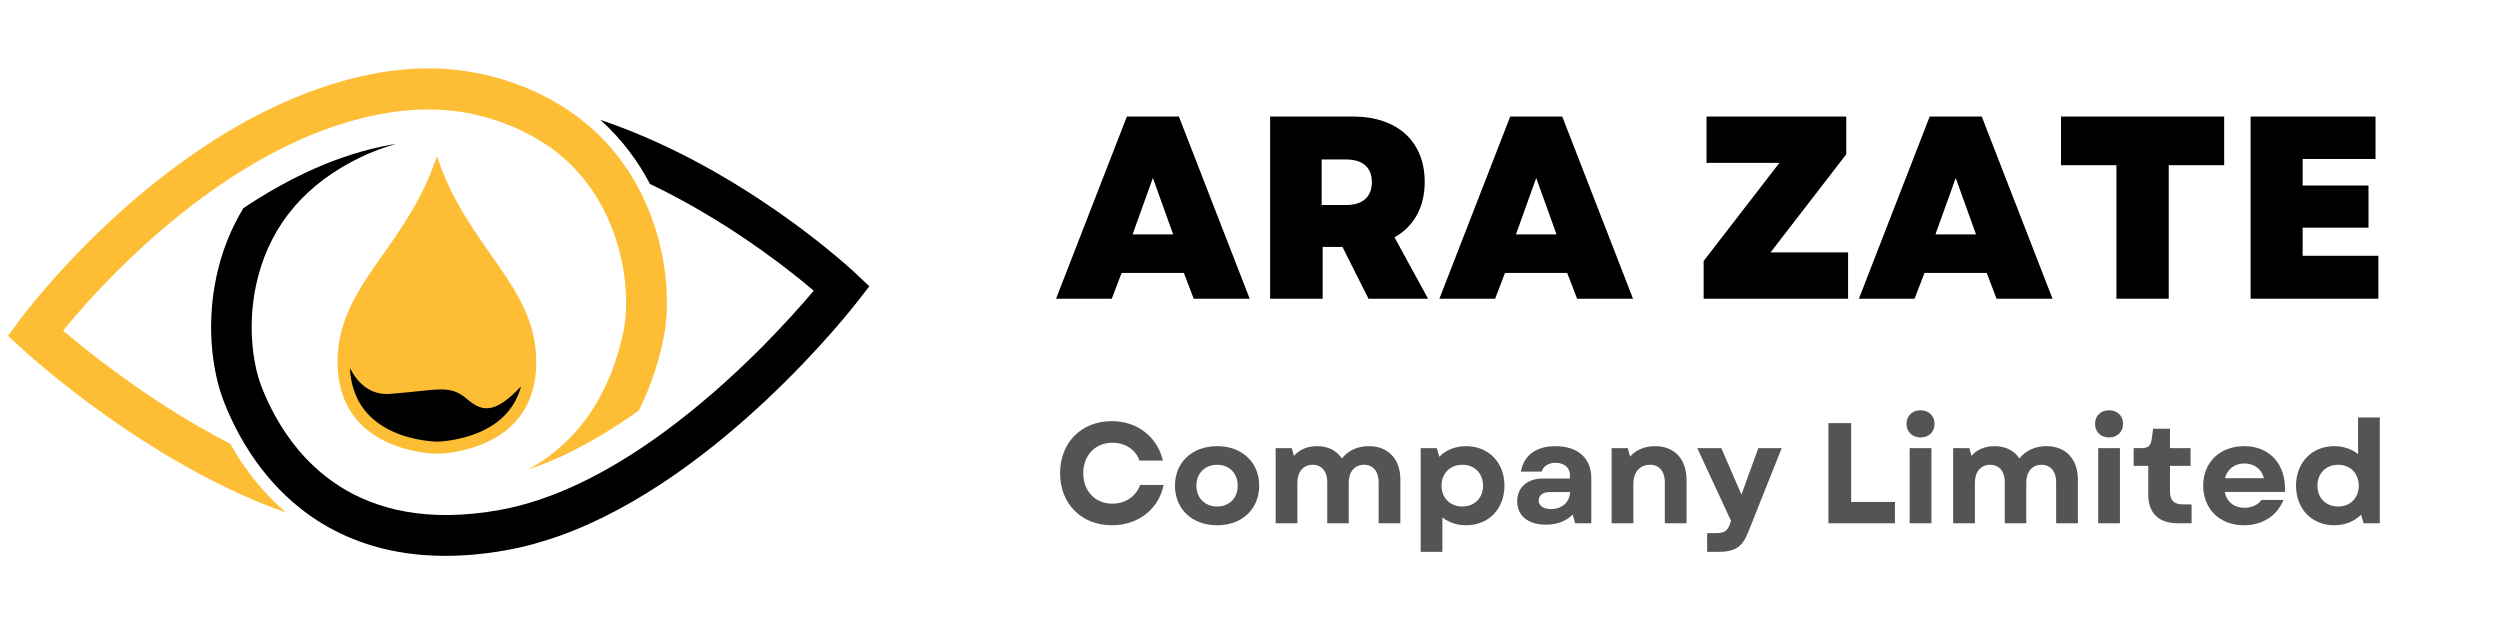 <svg xmlns="http://www.w3.org/2000/svg" xmlns:xlink="http://www.w3.org/1999/xlink" width="384" zoomAndPan="magnify" viewBox="0 0 288 72" height="96" preserveAspectRatio="xMidYMid meet" version="1.0"><defs><g/><clipPath id="id1"><path d="M 0 7.199 L 77 7.199 L 77 60 L 0 60 Z M 0 7.199 " clip-rule="nonzero"/></clipPath><clipPath id="id2"><path d="M 24 13 L 100.5 13 L 100.5 64.949 L 24 64.949 Z M 24 13 " clip-rule="nonzero"/></clipPath></defs><g clip-path="url(#id1)"><path fill="#fdbe35" d="M 75.246 25.551 C 74.969 24.777 74.668 23.992 74.312 23.219 C 74.164 22.895 74 22.559 73.84 22.223 C 73.508 21.566 73.125 20.883 72.699 20.191 C 72.426 19.738 72.113 19.289 71.789 18.828 C 71.734 18.746 71.664 18.652 71.605 18.574 C 71.547 18.492 71.48 18.398 71.422 18.316 C 71.363 18.238 71.297 18.156 71.227 18.062 C 70.641 17.312 69.992 16.562 69.258 15.824 C 69.176 15.742 69.098 15.66 69.016 15.578 C 68.531 15.105 68.023 14.645 67.473 14.195 C 67.379 14.125 67.289 14.043 67.195 13.973 C 66.645 13.523 66.043 13.086 65.422 12.668 C 64.086 11.777 62.59 10.945 60.906 10.242 C 60.195 9.93 59.434 9.652 58.641 9.387 C 58.234 9.25 57.832 9.121 57.406 9.008 C 53.043 7.746 48.391 7.539 43.562 8.395 C 31.367 10.555 20.75 18.227 13.992 24.293 C 6.734 30.797 2.348 36.746 2.164 37 L 0.93 38.688 L 2.461 40.109 C 3.117 40.707 13.969 50.68 27.602 56.883 C 29.34 57.68 31.125 58.41 32.945 59.043 C 30.977 57.355 29.215 55.348 27.707 53.059 C 27.293 52.445 26.898 51.789 26.531 51.129 C 25.301 50.496 24.102 49.836 22.938 49.164 C 15.766 45.031 9.961 40.375 7.266 38.086 C 9.949 34.805 16.488 27.375 25.277 21.355 C 25.934 20.906 26.59 20.469 27.27 20.039 C 27.477 19.914 27.672 19.785 27.879 19.66 C 28.293 19.402 28.707 19.148 29.121 18.906 C 29.332 18.781 29.551 18.664 29.758 18.539 C 30.184 18.297 30.609 18.062 31.035 17.832 C 32.543 17.023 34.098 16.273 35.699 15.602 C 36.16 15.418 36.609 15.234 37.082 15.059 C 37.312 14.969 37.543 14.887 37.773 14.805 C 37.957 14.738 38.141 14.668 38.324 14.609 C 38.418 14.574 38.508 14.551 38.602 14.516 C 38.625 14.516 38.637 14.504 38.648 14.504 C 38.66 14.504 38.668 14.492 38.691 14.492 C 38.934 14.414 39.164 14.332 39.406 14.262 C 39.535 14.215 39.66 14.184 39.785 14.148 C 39.891 14.113 39.984 14.09 40.086 14.055 C 40.398 13.961 40.707 13.871 41.008 13.789 C 41.055 13.777 41.102 13.766 41.145 13.754 C 41.227 13.73 41.297 13.719 41.375 13.695 C 41.551 13.652 41.711 13.605 41.883 13.57 C 42.008 13.535 42.125 13.512 42.25 13.477 C 42.297 13.465 42.355 13.453 42.414 13.441 C 42.516 13.418 42.621 13.395 42.711 13.375 C 42.828 13.352 42.941 13.316 43.059 13.305 C 43.148 13.281 43.254 13.258 43.344 13.246 C 43.355 13.246 43.379 13.234 43.391 13.234 C 43.551 13.199 43.715 13.164 43.875 13.141 C 44.035 13.109 44.199 13.086 44.359 13.051 L 44.371 13.051 C 44.555 13.016 44.727 12.992 44.91 12.957 C 44.969 12.945 45.027 12.934 45.086 12.934 C 46.512 12.715 47.93 12.609 49.312 12.609 C 51.66 12.609 53.941 12.922 56.117 13.559 C 56.324 13.617 56.531 13.684 56.727 13.742 C 56.922 13.801 57.117 13.871 57.305 13.93 C 57.324 13.938 57.348 13.938 57.371 13.949 C 57.488 13.984 57.59 14.02 57.695 14.066 C 57.719 14.078 57.742 14.078 57.766 14.09 C 57.879 14.125 57.984 14.16 58.086 14.207 C 58.133 14.215 58.168 14.238 58.215 14.25 C 58.223 14.262 58.246 14.262 58.258 14.273 C 58.375 14.32 58.477 14.355 58.594 14.402 C 58.719 14.449 58.848 14.504 58.973 14.551 C 59.066 14.586 59.145 14.621 59.227 14.656 C 59.516 14.781 59.801 14.91 60.078 15.047 C 60.16 15.082 60.25 15.129 60.332 15.176 C 60.414 15.211 60.492 15.246 60.562 15.293 C 60.621 15.312 60.676 15.348 60.734 15.383 C 60.793 15.418 60.852 15.441 60.906 15.477 C 60.918 15.477 60.941 15.488 60.953 15.5 C 61.094 15.57 61.23 15.648 61.367 15.719 C 61.52 15.801 61.656 15.879 61.793 15.961 C 62.082 16.121 62.359 16.297 62.637 16.48 C 62.668 16.504 62.715 16.527 62.75 16.551 C 62.844 16.609 62.934 16.676 63.027 16.734 C 63.039 16.734 63.039 16.746 63.051 16.746 C 63.164 16.828 63.281 16.91 63.395 16.988 C 63.418 17 63.43 17.012 63.453 17.023 C 64.363 17.684 65.215 18.41 65.988 19.195 C 67.656 20.895 69.004 22.883 70.039 25.18 C 72.262 30.102 72.414 35.141 71.859 37.969 C 70.902 42.879 68.23 50.055 60.84 54.086 C 62.219 53.625 63.637 53.059 65.078 52.379 L 65.32 52.262 C 66.656 51.613 68.023 50.875 69.406 50.043 C 70.789 49.211 72.195 48.289 73.586 47.293 C 75.141 44.234 75.992 41.23 76.453 38.871 C 77.098 35.648 77.031 30.68 75.246 25.551 Z M 75.246 25.551 " fill-opacity="1" fill-rule="nonzero"/></g><g clip-path="url(#id2)"><path fill="#000000" d="M 98.602 31.523 C 98.383 31.316 93.062 26.312 84.805 21.254 C 81.797 19.414 78.172 17.43 74.129 15.707 C 72.539 15.027 70.879 14.391 69.164 13.812 C 71.801 16.18 73.633 18.805 74.879 21.195 C 76.027 21.738 77.145 22.316 78.227 22.895 C 85.473 26.797 91.102 31.246 93.742 33.488 C 91.035 36.699 84.598 43.852 76.477 49.789 C 74.832 51.004 73.102 52.16 71.328 53.223 C 69.902 54.086 68.43 54.887 66.941 55.602 C 63.844 57.09 60.645 58.211 57.418 58.777 C 49.195 60.223 43.277 58.688 39.051 55.973 C 37.957 55.266 36.965 54.48 36.09 53.648 C 34.871 52.504 33.855 51.258 32.992 50.008 C 31.68 48.09 30.746 46.152 30.102 44.477 C 29.09 41.84 28.387 36.953 29.746 31.812 C 31.355 25.723 35.309 21.125 41.504 18.133 C 42.816 17.496 44.199 16.977 45.625 16.586 C 45.43 16.609 45.234 16.645 45.039 16.676 C 38.898 17.762 33.109 20.594 28.039 23.98 C 26.625 26.301 25.762 28.602 25.23 30.609 C 23.582 36.828 24.426 42.719 25.75 46.16 C 25.793 46.289 25.84 46.406 25.898 46.531 C 26.324 47.605 26.867 48.797 27.547 50.043 C 27.938 50.773 28.387 51.523 28.883 52.262 C 30.32 54.445 32.211 56.676 34.641 58.594 C 35.445 59.23 36.273 59.805 37.137 60.328 C 38.957 61.426 40.902 62.277 42.977 62.891 C 45.555 63.652 48.332 64.035 51.305 64.035 C 53.516 64.035 55.816 63.828 58.234 63.398 C 60.344 63.031 62.43 62.453 64.477 61.723 C 82.859 55.141 98.141 35.578 98.844 34.656 L 100.145 32.98 Z M 98.602 31.523 " fill-opacity="1" fill-rule="nonzero"/></g><path fill="#fdbe35" d="M 61.781 41.727 C 61.781 41.98 61.77 42.234 61.762 42.465 C 61.242 52.191 50.52 52.273 50.336 52.273 C 50.152 52.273 38.887 52.18 38.887 41.715 C 38.887 40.742 38.98 39.832 39.152 38.953 C 40.559 31.836 47.18 27.504 50.336 17.984 C 53.871 28.68 61.781 32.84 61.781 41.727 Z M 61.781 41.727 " fill-opacity="1" fill-rule="nonzero"/><path fill="#000000" d="M 60.031 44.5 C 59.387 46.867 57.832 48.621 55.391 49.719 C 52.883 50.852 50.359 50.875 50.336 50.875 C 50.312 50.875 47.652 50.852 45.098 49.641 C 42.102 48.219 40.488 45.793 40.305 42.395 C 41.191 44.117 42.633 45.551 44.945 45.375 C 50.438 44.949 51.766 44.266 53.723 45.906 C 55.367 47.293 56.797 47.965 60.031 44.5 Z M 60.031 44.5 " fill-opacity="1" fill-rule="nonzero"/><g fill="#000000" fill-opacity="1"><g transform="translate(121.509, 34.411)"><g><path d="M 0.148 0 L 6.566 0 L 7.703 -2.969 L 14.871 -2.969 L 16.008 0 L 22.453 0 L 14.301 -20.984 L 8.305 -20.984 Z M 8.965 -7.406 L 11.301 -13.91 L 13.641 -7.406 Z M 8.965 -7.406 "/></g></g></g><g fill="#000000" fill-opacity="1"><g transform="translate(144.099, 34.411)"><g><path d="M 2.219 0 L 8.273 0 L 8.273 -5.965 L 10.551 -5.965 L 13.551 0 L 20.414 0 L 16.547 -7.074 C 18.766 -8.305 20.027 -10.523 20.027 -13.461 C 20.027 -18.109 16.879 -20.984 11.781 -20.984 L 2.219 -20.984 Z M 8.156 -10.793 L 8.156 -16.039 L 10.973 -16.039 C 12.891 -16.039 13.941 -15.109 13.941 -13.43 C 13.941 -11.75 12.891 -10.793 10.973 -10.793 Z M 8.156 -10.793 "/></g></g></g><g fill="#000000" fill-opacity="1"><g transform="translate(165.671, 34.411)"><g><path d="M 0.148 0 L 6.566 0 L 7.703 -2.969 L 14.871 -2.969 L 16.008 0 L 22.453 0 L 14.301 -20.984 L 8.305 -20.984 Z M 8.965 -7.406 L 11.301 -13.91 L 13.641 -7.406 Z M 8.965 -7.406 "/></g></g></g><g fill="#000000" fill-opacity="1"><g transform="translate(188.261, 34.411)"><g/></g></g><g fill="#000000" fill-opacity="1"><g transform="translate(195.182, 34.411)"><g><path d="M 1.078 0 L 17.719 0 L 17.719 -5.336 L 8.785 -5.336 L 17.508 -16.637 L 17.508 -20.984 L 1.41 -20.984 L 1.41 -15.648 L 9.805 -15.648 L 1.078 -4.348 Z M 1.078 0 "/></g></g></g><g fill="#000000" fill-opacity="1"><g transform="translate(213.997, 34.411)"><g><path d="M 0.148 0 L 6.566 0 L 7.703 -2.969 L 14.871 -2.969 L 16.008 0 L 22.453 0 L 14.301 -20.984 L 8.305 -20.984 Z M 8.965 -7.406 L 11.301 -13.91 L 13.641 -7.406 Z M 8.965 -7.406 "/></g></g></g><g fill="#000000" fill-opacity="1"><g transform="translate(236.587, 34.411)"><g><path d="M 7.227 0 L 13.25 0 L 13.25 -15.379 L 19.637 -15.379 L 19.637 -20.984 L 0.84 -20.984 L 0.84 -15.379 L 7.227 -15.379 Z M 7.227 0 "/></g></g></g><g fill="#000000" fill-opacity="1"><g transform="translate(257.05, 34.411)"><g><path d="M 2.219 0 L 16.938 0 L 16.938 -4.945 L 8.215 -4.945 L 8.215 -8.184 L 15.801 -8.184 L 15.801 -13.039 L 8.215 -13.039 L 8.215 -16.098 L 16.609 -16.098 L 16.609 -20.984 L 2.219 -20.984 Z M 2.219 0 "/></g></g></g><g fill="#545454" fill-opacity="1"><g transform="translate(121.414, 60.28)"><g><path d="M 6.672 0.23 C 9.707 0.23 12.062 -1.613 12.637 -4.414 L 9.938 -4.414 C 9.457 -3.098 8.238 -2.258 6.723 -2.258 C 4.762 -2.258 3.379 -3.691 3.379 -5.766 C 3.379 -7.844 4.777 -9.277 6.738 -9.277 C 8.207 -9.277 9.41 -8.484 9.855 -7.219 L 12.555 -7.219 C 11.898 -9.984 9.59 -11.766 6.656 -11.766 C 3.164 -11.766 0.707 -9.293 0.707 -5.766 C 0.707 -2.242 3.164 0.23 6.672 0.23 Z M 6.672 0.23 "/></g></g></g><g fill="#545454" fill-opacity="1"><g transform="translate(134.711, 60.28)"><g><path d="M 5.504 0.23 C 8.371 0.23 10.348 -1.633 10.348 -4.332 C 10.348 -7.02 8.371 -8.883 5.504 -8.883 C 2.621 -8.883 0.645 -7.02 0.645 -4.332 C 0.645 -1.633 2.621 0.23 5.504 0.23 Z M 3.113 -4.332 C 3.113 -5.75 4.102 -6.738 5.504 -6.738 C 6.902 -6.738 7.875 -5.75 7.875 -4.332 C 7.875 -2.918 6.902 -1.93 5.504 -1.93 C 4.102 -1.93 3.113 -2.918 3.113 -4.332 Z M 3.113 -4.332 "/></g></g></g><g fill="#545454" fill-opacity="1"><g transform="translate(145.701, 60.28)"><g><path d="M 1.254 0 L 3.758 0 L 3.758 -4.68 C 3.758 -5.934 4.449 -6.738 5.52 -6.738 C 6.559 -6.738 7.199 -5.965 7.199 -4.746 L 7.199 0 L 9.672 0 L 9.672 -4.68 C 9.672 -5.934 10.363 -6.738 11.434 -6.738 C 12.473 -6.738 13.117 -5.965 13.117 -4.746 L 13.117 0 L 15.621 0 L 15.621 -5.043 C 15.621 -7.414 14.203 -8.883 11.996 -8.883 C 10.676 -8.883 9.59 -8.371 8.883 -7.465 C 8.273 -8.387 7.266 -8.883 6.031 -8.883 C 4.926 -8.883 3.988 -8.504 3.363 -7.762 L 3.113 -8.652 L 1.254 -8.652 Z M 1.254 0 "/></g></g></g><g fill="#545454" fill-opacity="1"><g transform="translate(162.408, 60.28)"><g><path d="M 6.492 0.23 C 9.078 0.23 10.906 -1.648 10.906 -4.332 C 10.906 -6.988 9.078 -8.883 6.492 -8.883 C 5.238 -8.883 4.168 -8.438 3.395 -7.66 L 3.113 -8.652 L 1.254 -8.652 L 1.254 3.297 L 3.758 3.297 L 3.758 -0.676 C 4.48 -0.098 5.422 0.23 6.492 0.23 Z M 3.656 -4.332 C 3.656 -5.734 4.648 -6.738 6.047 -6.738 C 7.465 -6.738 8.438 -5.734 8.438 -4.332 C 8.438 -2.918 7.465 -1.93 6.047 -1.93 C 4.648 -1.93 3.656 -2.918 3.656 -4.332 Z M 3.656 -4.332 "/></g></g></g><g fill="#545454" fill-opacity="1"><g transform="translate(173.958, 60.28)"><g><path d="M 4.137 0.164 C 5.422 0.164 6.477 -0.246 7.219 -1.004 L 7.496 0 L 9.359 0 L 9.359 -5.207 C 9.359 -7.496 7.809 -8.883 5.223 -8.883 C 3.016 -8.883 1.566 -7.828 1.254 -5.949 L 3.656 -5.949 C 3.805 -6.559 4.434 -6.969 5.238 -6.969 C 6.227 -6.969 6.902 -6.41 6.902 -5.555 L 6.902 -5.156 L 3.773 -5.156 C 1.977 -5.156 0.824 -4.121 0.824 -2.52 C 0.824 -0.855 2.094 0.164 4.137 0.164 Z M 3.297 -2.621 C 3.297 -3.215 3.789 -3.594 4.547 -3.594 L 6.922 -3.594 C 6.871 -2.422 5.965 -1.633 4.711 -1.633 C 3.855 -1.633 3.297 -2.027 3.297 -2.621 Z M 3.297 -2.621 "/></g></g></g><g fill="#545454" fill-opacity="1"><g transform="translate(184.405, 60.28)"><g><path d="M 1.254 0 L 3.758 0 L 3.758 -4.531 C 3.758 -5.898 4.516 -6.738 5.668 -6.738 C 6.738 -6.738 7.383 -5.98 7.383 -4.711 L 7.383 0 L 9.887 0 L 9.887 -4.977 C 9.887 -7.367 8.52 -8.883 6.262 -8.883 C 5.109 -8.883 4.07 -8.484 3.379 -7.68 L 3.113 -8.652 L 1.254 -8.652 Z M 1.254 0 "/></g></g></g><g fill="#545454" fill-opacity="1"><g transform="translate(195.378, 60.28)"><g><path d="M 1.285 3.297 L 2.457 3.297 C 4.465 3.297 5.305 2.801 6.016 1.023 L 9.871 -8.652 L 7.184 -8.652 L 6.031 -5.504 L 5.238 -3.297 L 2.918 -8.652 L 0.148 -8.652 L 4.035 -0.281 L 3.938 0.016 C 3.641 0.875 3.297 1.137 2.273 1.137 L 1.285 1.137 Z M 1.285 3.297 "/></g></g></g><g fill="#545454" fill-opacity="1"><g transform="translate(205.379, 60.28)"><g/></g></g><g fill="#545454" fill-opacity="1"><g transform="translate(209.251, 60.28)"><g><path d="M 1.383 0 L 9.047 0 L 9.047 -2.457 L 4.004 -2.457 L 4.004 -11.535 L 1.383 -11.535 Z M 1.383 0 "/></g></g></g><g fill="#545454" fill-opacity="1"><g transform="translate(218.742, 60.28)"><g><path d="M 1.254 0 L 3.758 0 L 3.758 -8.652 L 1.254 -8.652 Z M 0.891 -11.453 C 0.891 -10.527 1.551 -9.887 2.504 -9.887 C 3.461 -9.887 4.121 -10.527 4.121 -11.453 C 4.121 -12.375 3.461 -13.016 2.504 -13.016 C 1.551 -13.016 0.891 -12.375 0.891 -11.453 Z M 0.891 -11.453 "/></g></g></g><g fill="#545454" fill-opacity="1"><g transform="translate(223.751, 60.28)"><g><path d="M 1.254 0 L 3.758 0 L 3.758 -4.68 C 3.758 -5.934 4.449 -6.738 5.52 -6.738 C 6.559 -6.738 7.199 -5.965 7.199 -4.746 L 7.199 0 L 9.672 0 L 9.672 -4.68 C 9.672 -5.934 10.363 -6.738 11.434 -6.738 C 12.473 -6.738 13.117 -5.965 13.117 -4.746 L 13.117 0 L 15.621 0 L 15.621 -5.043 C 15.621 -7.414 14.203 -8.883 11.996 -8.883 C 10.676 -8.883 9.59 -8.371 8.883 -7.465 C 8.273 -8.387 7.266 -8.883 6.031 -8.883 C 4.926 -8.883 3.988 -8.504 3.363 -7.762 L 3.113 -8.652 L 1.254 -8.652 Z M 1.254 0 "/></g></g></g><g fill="#545454" fill-opacity="1"><g transform="translate(240.458, 60.28)"><g><path d="M 1.254 0 L 3.758 0 L 3.758 -8.652 L 1.254 -8.652 Z M 0.891 -11.453 C 0.891 -10.527 1.551 -9.887 2.504 -9.887 C 3.461 -9.887 4.121 -10.527 4.121 -11.453 C 4.121 -12.375 3.461 -13.016 2.504 -13.016 C 1.551 -13.016 0.891 -12.375 0.891 -11.453 Z M 0.891 -11.453 "/></g></g></g><g fill="#545454" fill-opacity="1"><g transform="translate(245.467, 60.28)"><g><path d="M 5.422 0 L 7.004 0 L 7.004 -2.176 L 5.965 -2.176 C 4.977 -2.176 4.516 -2.652 4.516 -3.656 L 4.516 -6.609 L 6.887 -6.609 L 6.887 -8.652 L 4.516 -8.652 L 4.516 -10.891 L 2.57 -10.891 L 2.422 -9.77 C 2.289 -8.883 2.043 -8.652 1.105 -8.652 L 0.328 -8.652 L 0.328 -6.609 L 2.012 -6.609 L 2.012 -3.277 C 2.012 -1.168 3.23 0 5.422 0 Z M 5.422 0 "/></g></g></g><g fill="#545454" fill-opacity="1"><g transform="translate(253.162, 60.28)"><g><path d="M 5.34 0.23 C 7.465 0.23 9.145 -0.855 9.902 -2.688 L 7.367 -2.688 C 6.953 -2.109 6.211 -1.781 5.387 -1.781 C 4.25 -1.781 3.363 -2.422 3.129 -3.609 L 10.066 -3.609 C 10.215 -6.773 8.336 -8.883 5.371 -8.883 C 2.57 -8.883 0.645 -7.02 0.645 -4.332 C 0.645 -1.633 2.555 0.23 5.34 0.23 Z M 3.148 -5.191 C 3.426 -6.246 4.285 -6.887 5.387 -6.887 C 6.543 -6.887 7.367 -6.246 7.645 -5.191 Z M 3.148 -5.191 "/></g></g></g><g fill="#545454" fill-opacity="1"><g transform="translate(263.855, 60.28)"><g><path d="M 5.043 0.23 C 6.293 0.23 7.367 -0.215 8.141 -0.988 L 8.438 0 L 10.297 0 L 10.297 -12.191 L 7.793 -12.191 L 7.793 -7.977 C 7.051 -8.551 6.113 -8.883 5.043 -8.883 C 2.473 -8.883 0.645 -6.988 0.645 -4.332 C 0.645 -1.648 2.473 0.23 5.043 0.23 Z M 3.113 -4.332 C 3.113 -5.734 4.086 -6.738 5.504 -6.738 C 6.902 -6.738 7.875 -5.734 7.875 -4.332 C 7.875 -2.918 6.902 -1.93 5.504 -1.93 C 4.086 -1.93 3.113 -2.918 3.113 -4.332 Z M 3.113 -4.332 "/></g></g></g></svg>